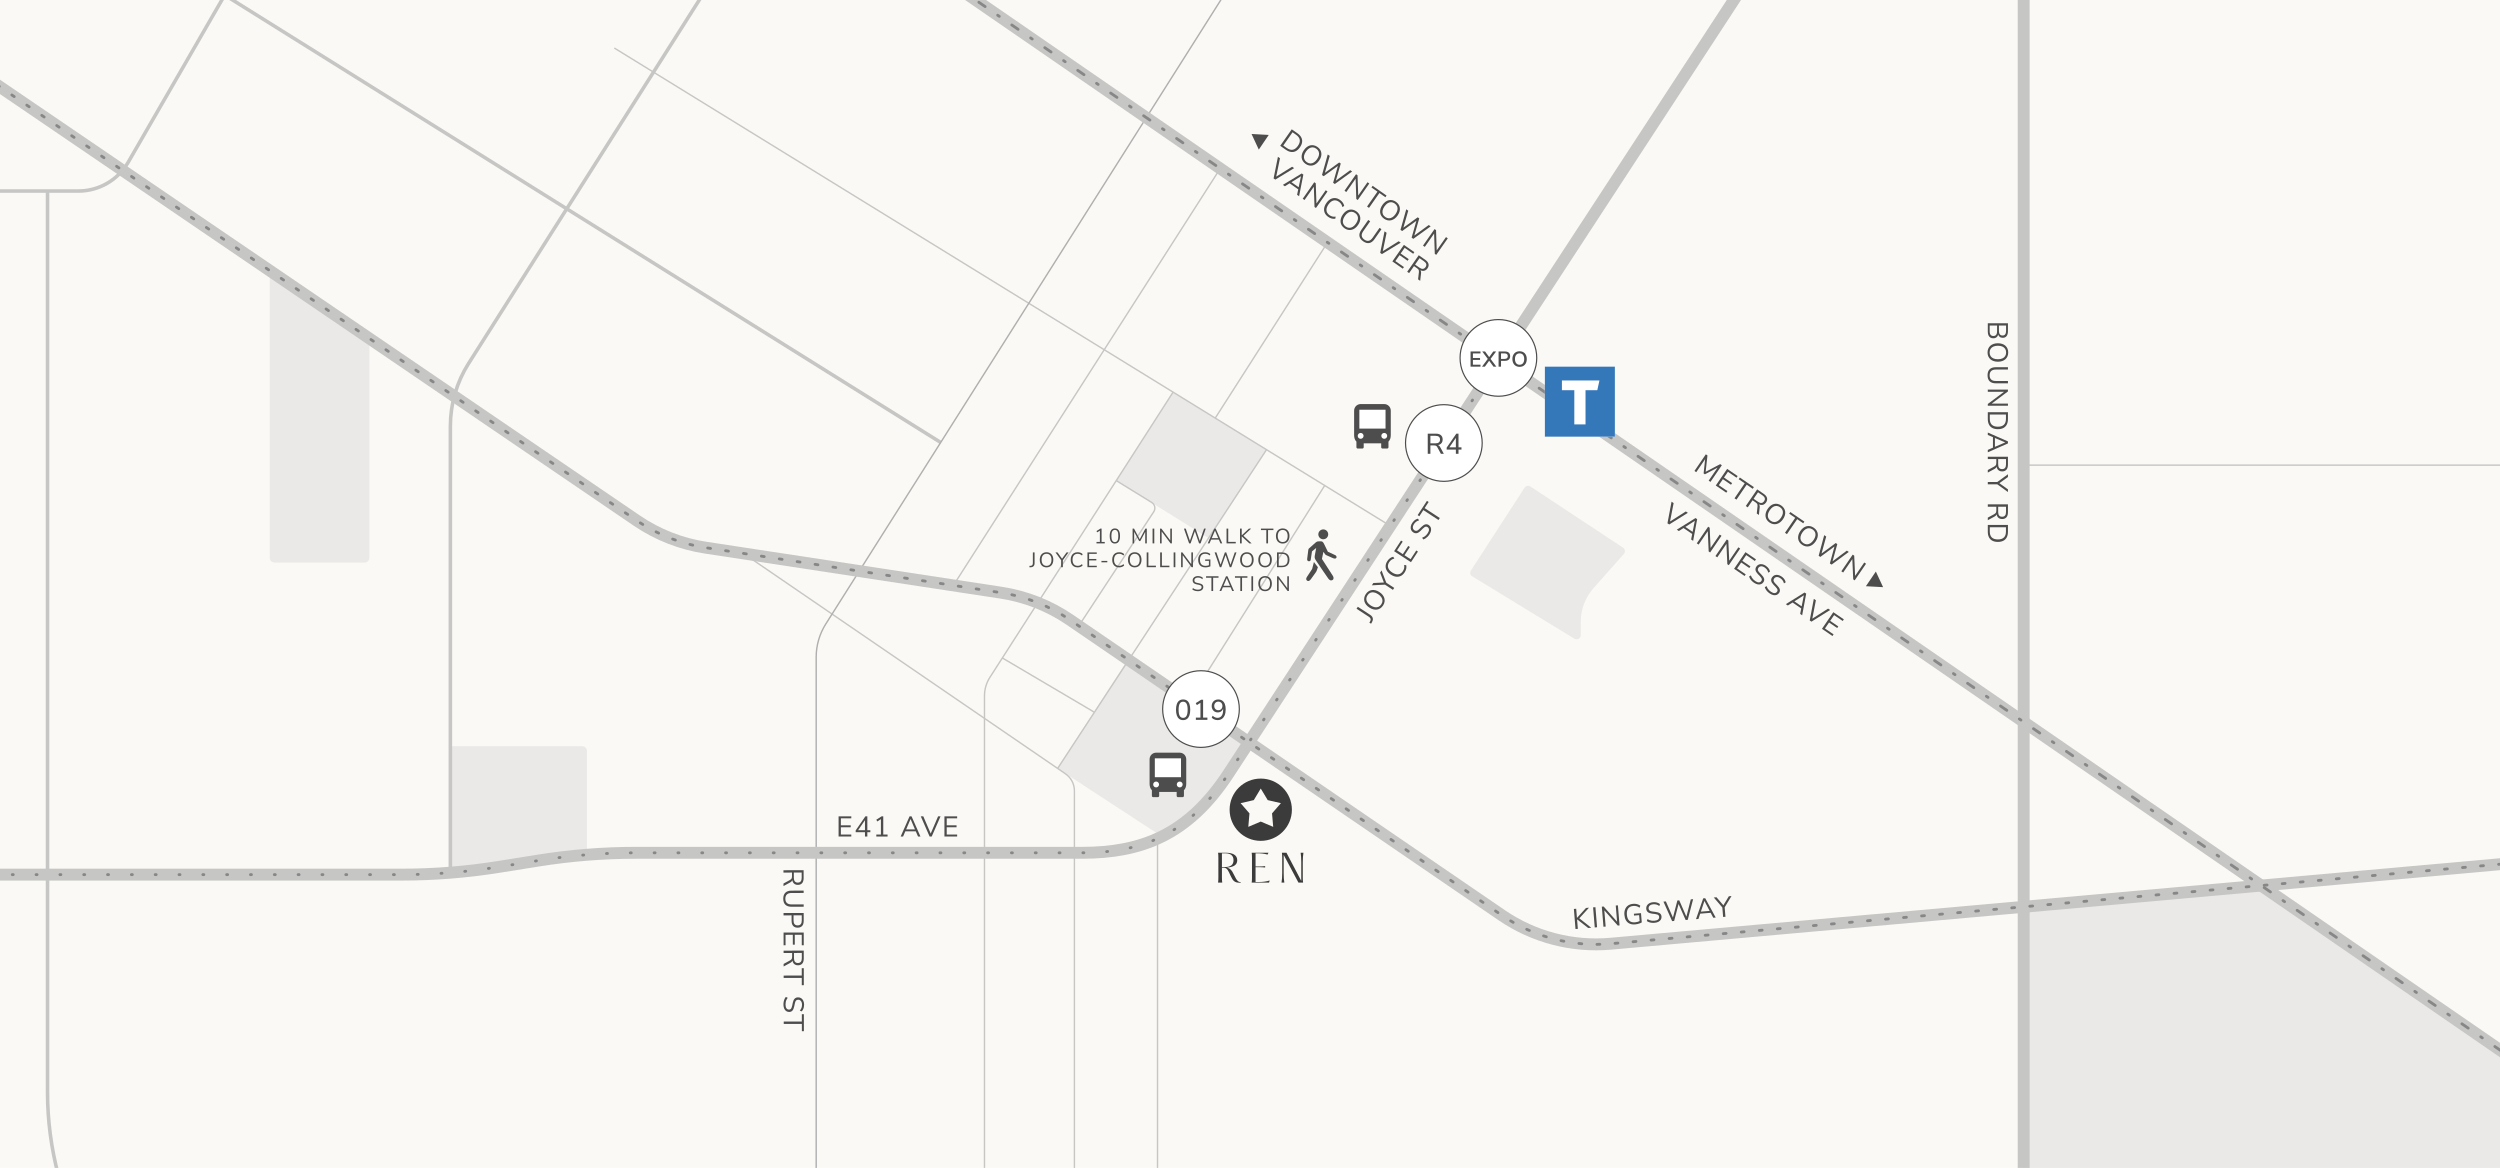<?xml version="1.0" encoding="UTF-8"?>
<svg id="Transit_Labels" xmlns="http://www.w3.org/2000/svg" xmlns:xlink="http://www.w3.org/1999/xlink" version="1.1" viewBox="0 0 2623.761 1225.727">
  <!-- Generator: Adobe Illustrator 30.0.0, SVG Export Plug-In . SVG Version: 2.1.1 Build 123)  -->
  <defs>
    <style>
      .st0, .st1, .st2, .st3, .st4, .st5, .st6, .st7 {
        fill: none;
      }

      .st1, .st2, .st3, .st4, .st5, .st6, .st7 {
        stroke-miterlimit: 10;
      }

      .st1, .st5, .st6 {
        stroke: #c6c6c5;
      }

      .st1, .st7 {
        stroke-width: 1.5px;
      }

      .st8 {
        fill: #3478ba;
      }

      .st9 {
        fill: #3b3b3b;
      }

      .st10 {
        fill: #eae9e7;
      }

      .st11 {
        fill: #4d4d4d;
      }

      .st2 {
        stroke-dasharray: 3 16;
      }

      .st2, .st3, .st4 {
        stroke: #878787;
        stroke-linecap: round;
        stroke-width: 3px;
      }

      .st3 {
        stroke-dasharray: 1 24;
      }

      .st4 {
        stroke-dasharray: 8 16 2 16;
      }

      .st5 {
        stroke-width: 12.5px;
      }

      .st12 {
        fill: #fff;
      }

      .st6 {
        stroke-width: 3.75px;
      }

      .st7 {
        stroke: #afafaf;
      }

      .st13 {
        fill: #fbf9f5;
      }

      .st14 {
        clip-path: url(#clippath);
      }
    </style>
    <clipPath id="clippath">
      <rect class="st0" width="2623.761" height="1225.727"/>
    </clipPath>
  </defs>
  <g class="st14">
    <g>
      <rect class="st13" y="-82.817" width="2623.761" height="1388.544"/>
      <path class="st10" d="M1658.989,666.61v-13.866c0-13.073,4.785-25.695,13.451-35.483l31.814-35.931c1.759-1.986,1.352-5.07-.861-6.533l-97.238-64.245c-2.023-1.336-4.747-.768-6.066,1.267l-56.383,86.957c-1.336,2.061-.709,4.818,1.388,6.098l107.259,65.459c2.907,1.774,6.636-.318,6.636-3.724v-0Z"/>
      <polygon class="st10" points="1231.15 411.555 1171.518 504.4 1268.352 564.79 1329.2 471.939 1231.15 411.555"/>
      <polygon class="st10" points="1310.765 779.043 1276.464 830.544 1260.272 848.182 1239.685 865.732 1219.434 877.917 1109.968 806.465 1183.684 692.118 1310.765 779.043"/>
      <path class="st10" d="M472.668,917.932l143.321-22.902v-106.91c0-2.761-2.239-5-5-5h-138.321v134.813Z"/>
      <path class="st10" d="M283.105,284.02l104.591,71.234v230.152c0,2.761-2.239,5-5,5h-94.591c-2.761,0-5-2.239-5-5v-301.385h0Z"/>
      <line class="st1" x1="644.735" y1="50.416" x2="1459.125" y2="551.953"/>
      <line class="st1" x1="1390.266" y1="509.546" x2="1247.741" y2="735.933"/>
      <line class="st1" x1="1329.2" y1="471.939" x2="1109.973" y2="806.465"/>
      <path class="st1" d="M779.996,580.646l338.197,231.445c5.885,4.027,9.403,10.699,9.403,17.829v425.297"/>
      <line class="st1" x1="1278.359" y1="180.383" x2="1000.6" y2="614.339"/>
      <path class="st1" d="M1231.15,411.555l-192.222,299.283c-3.725,5.8-5.706,12.549-5.706,19.443v524.936"/>
      <line class="st6" x1="987.254" y1="464.377" x2="-49.036" y2="-183.159"/>
      <line class="st1" x1="1148.592" y1="747.535" x2="1051.969" y2="690.533"/>
      <path class="st1" d="M1171.518,504.4l37.192,22.923c3.346,2.062,4.328,6.481,2.17,9.766l-78.694,119.803"/>
      <line class="st1" x1="1214.821" y1="878.689" x2="1214.821" y2="1255.217"/>
      <line class="st1" x1="1275.386" y1="438.798" x2="1392.495" y2="255.677"/>
      <path class="st7" d="M1347.48-104.642l-480.778,759.445c-6.607,10.437-10.115,22.535-10.115,34.888v629.331c0,11.424,4.385,22.413,12.249,30.699l101.508,106.946c7.865,8.286,12.249,19.275,12.249,30.699v102.588"/>
      <line class="st0" x1="1511.399" y1="471.939" x2="1212.026" y2="284.02"/>
      <path class="st6" d="M472.668,917.932v-470.656c0-23.331,6.639-46.18,19.143-65.878L754.623-32.644"/>
      <path class="st6" d="M245.795-22.411l-111.282,192.737c-10.78,18.671-30.702,30.172-52.261,30.172H-70.659"/>
      <path class="st6" d="M49.88,200.498v945.845c0,29.535,3.861,58.944,11.485,87.479l60.728,227.294"/>
      <line class="st6" x1="2123.852" y1="1255.217" x2="-274.917" y2="1255.217"/>
      <line class="st1" x1="2123.852" y1="488.173" x2="2745.085" y2="488.173"/>
      <polygon class="st10" points="2654.021 1122.876 2373.132 929.396 2123.852 951.687 2123.852 1359.28 2654.021 1359.28 2654.021 1122.876"/>
      <line class="st5" x1="2123.852" y1="-32.644" x2="2123.852" y2="1483.622"/>
      <path class="st5" d="M1834.365-22.411l-544.934,834.109c-42.458,64.989-91.876,83.331-153.979,83.331h-468.177c-34.136,0-68.218,2.706-101.926,8.092l-42.038,6.718c-33.708,5.386-67.79,8.092-101.926,8.092H-135.322"/>
      <path class="st5" d="M-34.677,67.588l703.048,478.824c21.629,14.731,46.286,24.424,72.156,28.366l309.98,47.235c25.987,3.96,50.749,13.723,72.446,28.564l453.195,309.992c33.514,22.924,73.957,33.482,114.4,29.866l980.31-87.663"/>
      <line class="st5" x1="3040.034" y1="1388.767" x2="723.961" y2="-206.578"/>
      <line class="st4" x1="3040.034" y1="1388.767" x2="723.961" y2="-206.578"/>
      <g>
        <path class="st11" d="M1393.959,560.672c.065,2.865-2.201,5.235-5.065,5.3-2.865.065-5.235-2.2-5.3-5.065-.065-2.864,2.2-5.235,5.065-5.3,2.864-.065,5.235,2.2,5.3,5.065h0v-0Z"/>
        <path class="st11" d="M1401.375,582.643c-1.023-.433-7.779-3.601-7.779-3.601,0,0-2.483-4.997-3.771-7.732-1.213-2.576-2.058-3.234-3.698-3.197l-2.531.057c-1.326.03-1.8.527-2.6,1.001l-6.71,5.975c-.59.357-.963.882-1.178,1.616l-1.245,9.882c-.177,1.575.668,2.224,1.614,2.394.763.145,1.898-.266,2.105-1.375.162-.915,1.365-9.004,1.365-9.004l4.387-3.533c-.661,3.438-1.325,7.2-1.54,8.482-.376,2.186.745,3.811,1.634,5.087.806,1.157,11.269,16.851,12.635,18.551,1.375,1.701,2.61,2.534,4.438,1.459,1.539-.906,1.23-2.884.337-4.333s-11.463-17.797-11.463-17.797l1.543-7.428s1.222,1.664,1.851,2.601c.303.439.612.614,1.421,1.031.953.495,5.566,2.467,6.966,3.063,1.247.519,2.781.697,3.364-.411.593-1.098-.216-2.385-1.147-2.79h0l0.0 0Z"/>
        <path class="st11" d="M1378.974,589.855l-1.9,7.325s-4.171,6.334-5.326,8.102c-.871,1.336-1.513,2.951.052,4.08,1.761,1.266,3.109-.466,3.976-1.499.799-.94,4.034-5.682,4.948-6.888.61-.814.938-1.489,1.197-2.164.161-.449.798-2.307,1.206-3.511l-4.154-5.445Z"/>
      </g>
      <g>
        <path class="st11" d="M1150.78,570.277v-1.541h3.542v-12.408h.946l-3.74,2.377-.77-1.342,4.07-2.596h1.298v13.969h3.322v1.541h-8.668Z"/>
        <path class="st11" d="M1170.052,570.475c-1.174,0-2.167-.305-2.981-.912-.814-.609-1.427-1.508-1.837-2.695-.411-1.188-.616-2.641-.616-4.356,0-1.73.205-3.187.616-4.366.41-1.182,1.023-2.072,1.837-2.674s1.807-.902,2.981-.902c1.188,0,2.185.301,2.992.902s1.416,1.488,1.826,2.662.616,2.625.616,4.355c0,1.731-.206,3.19-.616,4.379-.411,1.188-1.02,2.086-1.826,2.695-.807.607-1.804.912-2.992.912ZM1170.052,568.913c1.232,0,2.145-.521,2.739-1.562.594-1.042.891-2.662.891-4.863,0-2.199-.293-3.809-.88-4.828-.587-1.02-1.496-1.529-2.728-1.529s-2.149.514-2.75,1.54c-.602,1.026-.902,2.64-.902,4.84,0,2.186.297,3.799.891,4.841.594,1.041,1.507,1.562,2.739,1.562Z"/>
        <path class="st11" d="M1188.664,570.277v-15.51h1.518l6.292,11.813h-.66l6.248-11.813h1.518v15.51h-1.672v-13.09h.528l-5.698,10.691h-1.188l-5.764-10.714h.528v13.112h-1.65Z"/>
        <path class="st11" d="M1209.629,570.277v-15.51h1.804v15.51h-1.804Z"/>
        <path class="st11" d="M1217.461,570.277v-15.51h1.408l9.878,13.178h-.528v-13.178h1.672v15.51h-1.364l-9.878-13.179h.506v13.179h-1.694Z"/>
        <path class="st11" d="M1247.975,570.277l-5.434-15.51h1.892l4.774,13.969h-.77l4.862-13.969h1.452l4.796,13.969h-.682l4.796-13.969h1.804l-5.434,15.51h-1.606l-4.664-13.42h.484l-4.708,13.42h-1.562Z"/>
        <path class="st11" d="M1267.511,570.277l6.842-15.51h1.54l6.842,15.51h-1.87l-1.914-4.422.88.461h-9.46l.902-.461-1.892,4.422h-1.87ZM1275.101,556.879l-3.542,8.338-.528-.418h8.14l-.484.418-3.542-8.338h-.044Z"/>
        <path class="st11" d="M1287.245,570.277v-15.51h1.804v13.926h7.898v1.584h-9.702Z"/>
        <path class="st11" d="M1301.391,570.277v-15.51h1.804v7.039h.044l7.524-7.039h2.31l-8.624,8.029.022-.969,9.086,8.449h-2.376l-7.942-7.305h-.044v7.305h-1.804Z"/>
        <path class="st11" d="M1329,570.277v-13.949h-5.632v-1.561h13.09v1.561h-5.632v13.949h-1.826Z"/>
        <path class="st11" d="M1346.182,570.475c-1.071,0-2.046-.187-2.926-.561s-1.628-.906-2.244-1.596c-.616-.689-1.089-1.525-1.419-2.508s-.495-2.082-.495-3.3c0-1.231.165-2.335.495-3.312.33-.975.803-1.803,1.419-2.485.616-.683,1.36-1.21,2.233-1.584s1.852-.562,2.937-.562c1.1,0,2.086.184,2.959.551s1.621.895,2.244,1.584,1.1,1.521,1.43,2.496c.33.977.495,2.072.495,3.289,0,1.232-.169,2.34-.506,3.322s-.814,1.818-1.43,2.508c-.616.689-1.361,1.222-2.233,1.596s-1.859.561-2.959.561ZM1346.182,568.869c1.115,0,2.057-.25,2.827-.748s1.36-1.225,1.771-2.178.616-2.098.616-3.433c0-1.349-.206-2.493-.616-3.433-.411-.938-1.001-1.656-1.771-2.155s-1.712-.748-2.827-.748c-1.085,0-2.013.249-2.783.748s-1.361,1.222-1.771,2.167c-.411.945-.616,2.086-.616,3.421s.206,2.476.616,3.421c.41.946,1.001,1.672,1.771,2.178s1.697.76,2.783.76Z"/>
        <path class="st11" d="M1080.49,595.431l-.132-1.519,1.32-.088c.513-.044.938-.172,1.276-.385s.594-.517.77-.913.264-.858.264-1.386v-11.374h1.804v11.396c0,.836-.146,1.559-.44,2.167-.293.609-.726,1.082-1.298,1.419-.572.338-1.284.535-2.134.595l-1.43.088Z"/>
        <path class="st11" d="M1098.332,595.475c-1.071,0-2.046-.188-2.926-.562s-1.628-.905-2.244-1.595c-.616-.689-1.089-1.525-1.419-2.508s-.495-2.083-.495-3.3c0-1.232.165-2.336.495-3.312.33-.975.803-1.804,1.419-2.486.616-.682,1.36-1.209,2.233-1.584.873-.373,1.852-.561,2.937-.561,1.1,0,2.086.184,2.959.55.873.367,1.621.896,2.244,1.584.624.69,1.1,1.522,1.43,2.497.33.976.495,2.072.495,3.289,0,1.232-.169,2.34-.506,3.322s-.814,1.818-1.43,2.508c-.616.689-1.361,1.221-2.233,1.595s-1.859.562-2.959.562ZM1098.332,593.868c1.115,0,2.057-.249,2.827-.748.77-.498,1.36-1.225,1.771-2.178s.616-2.098.616-3.432c0-1.35-.206-2.493-.616-3.433-.411-.938-1.001-1.656-1.771-2.156-.77-.498-1.712-.748-2.827-.748-1.085,0-2.013.25-2.783.748-.77.5-1.361,1.222-1.771,2.168-.411.945-.616,2.086-.616,3.421,0,1.334.206,2.475.616,3.421.41.945,1.001,1.672,1.771,2.178s1.697.759,2.783.759Z"/>
        <path class="st11" d="M1113.666,595.276v-8.03l.396,1.254-6.336-8.733h2.112l4.994,6.907h-.462l4.994-6.907h2.046l-6.314,8.733.374-1.254v8.03h-1.804Z"/>
        <path class="st11" d="M1130.98,595.475c-1.525,0-2.831-.322-3.916-.968s-1.918-1.562-2.497-2.75c-.58-1.188-.869-2.604-.869-4.246s.29-3.055.869-4.235c.579-1.181,1.412-2.094,2.497-2.739s2.391-.968,3.916-.968c1.07,0,2.061.169,2.97.506.909.338,1.672.829,2.288,1.475l-.704,1.474c-.675-.63-1.375-1.089-2.101-1.375s-1.529-.429-2.409-.429c-1.746,0-3.08.55-4.004,1.649-.924,1.101-1.386,2.647-1.386,4.643,0,1.994.462,3.545,1.386,4.652s2.258,1.661,4.004,1.661c.88,0,1.683-.143,2.409-.429s1.426-.744,2.101-1.375l.704,1.474c-.616.631-1.378,1.119-2.288,1.463-.91.345-1.9.518-2.97.518Z"/>
        <path class="st11" d="M1141.275,595.276v-15.51h9.79v1.518h-8.03v5.368h7.568v1.518h-7.568v5.589h8.03v1.518h-9.79Z"/>
        <path class="st11" d="M1155.971,590.15v-1.474h6.16v1.474h-6.16Z"/>
        <path class="st11" d="M1174.54,595.475c-1.525,0-2.831-.322-3.916-.968s-1.918-1.562-2.497-2.75c-.58-1.188-.869-2.604-.869-4.246s.29-3.055.869-4.235c.579-1.181,1.412-2.094,2.497-2.739s2.391-.968,3.916-.968c1.07,0,2.061.169,2.97.506.909.338,1.672.829,2.288,1.475l-.704,1.474c-.675-.63-1.375-1.089-2.101-1.375s-1.529-.429-2.409-.429c-1.746,0-3.08.55-4.004,1.649-.924,1.101-1.386,2.647-1.386,4.643,0,1.994.462,3.545,1.386,4.652s2.258,1.661,4.004,1.661c.88,0,1.683-.143,2.409-.429s1.426-.744,2.101-1.375l.704,1.474c-.616.631-1.378,1.119-2.288,1.463-.91.345-1.9.518-2.97.518Z"/>
        <path class="st11" d="M1190.885,595.475c-1.071,0-2.046-.188-2.926-.562s-1.628-.905-2.244-1.595c-.616-.689-1.089-1.525-1.419-2.508s-.495-2.083-.495-3.3c0-1.232.165-2.336.495-3.312.33-.975.803-1.804,1.419-2.486.616-.682,1.36-1.209,2.233-1.584.873-.373,1.852-.561,2.937-.561,1.1,0,2.086.184,2.959.55.873.367,1.621.896,2.244,1.584.624.69,1.1,1.522,1.43,2.497.33.976.495,2.072.495,3.289,0,1.232-.169,2.34-.506,3.322s-.814,1.818-1.43,2.508c-.616.689-1.361,1.221-2.233,1.595s-1.859.562-2.959.562ZM1190.885,593.868c1.115,0,2.057-.249,2.827-.748.77-.498,1.36-1.225,1.771-2.178s.616-2.098.616-3.432c0-1.35-.206-2.493-.616-3.433-.411-.938-1.001-1.656-1.771-2.156-.77-.498-1.712-.748-2.827-.748-1.085,0-2.013.25-2.783.748-.77.5-1.361,1.222-1.771,2.168-.411.945-.616,2.086-.616,3.421,0,1.334.206,2.475.616,3.421.41.945,1.001,1.672,1.771,2.178s1.697.759,2.783.759Z"/>
        <path class="st11" d="M1203.447,595.276v-15.51h1.804v13.926h7.898v1.584h-9.702Z"/>
        <path class="st11" d="M1217.593,595.276v-15.51h1.804v13.926h7.898v1.584h-9.702Z"/>
        <path class="st11" d="M1231.739,595.276v-15.51h1.804v15.51h-1.804Z"/>
        <path class="st11" d="M1239.571,595.276v-15.51h1.408l9.878,13.178h-.528v-13.178h1.672v15.51h-1.364l-9.878-13.179h.506v13.179h-1.694Z"/>
        <path class="st11" d="M1265.134,595.475c-1.658,0-3.055-.315-4.191-.946-1.137-.631-1.999-1.54-2.585-2.728-.587-1.188-.88-2.611-.88-4.269,0-1.642.293-3.058.88-4.246.586-1.188,1.43-2.104,2.53-2.75s2.427-.968,3.982-.968c.733,0,1.426.074,2.079.221.652.146,1.261.362,1.826.648.564.285,1.059.642,1.485,1.066l-.704,1.453c-.704-.617-1.43-1.064-2.178-1.343s-1.592-.418-2.53-.418c-1.775,0-3.128.55-4.059,1.649-.931,1.101-1.397,2.662-1.397,4.687,0,2.054.48,3.623,1.441,4.708.96,1.086,2.409,1.628,4.345,1.628.704,0,1.393-.069,2.068-.209.675-.139,1.312-.333,1.914-.583l-.396,1.034v-5.478h-3.938v-1.431h5.5v7.172c-.396.206-.888.393-1.474.562s-1.203.301-1.848.396c-.646.096-1.269.144-1.87.144Z"/>
        <path class="st11" d="M1280.183,595.276l-5.434-15.51h1.892l4.774,13.97h-.77l4.862-13.97h1.452l4.796,13.97h-.682l4.796-13.97h1.804l-5.434,15.51h-1.606l-4.664-13.42h.484l-4.708,13.42h-1.562Z"/>
        <path class="st11" d="M1308.584,595.475c-1.071,0-2.046-.188-2.926-.562s-1.628-.905-2.244-1.595c-.616-.689-1.089-1.525-1.419-2.508s-.495-2.083-.495-3.3c0-1.232.165-2.336.495-3.312.33-.975.803-1.804,1.419-2.486.616-.682,1.36-1.209,2.233-1.584.873-.373,1.852-.561,2.937-.561,1.1,0,2.086.184,2.959.55.873.367,1.621.896,2.244,1.584.624.69,1.1,1.522,1.43,2.497.33.976.495,2.072.495,3.289,0,1.232-.169,2.34-.506,3.322s-.814,1.818-1.43,2.508c-.616.689-1.361,1.221-2.233,1.595s-1.859.562-2.959.562ZM1308.584,593.868c1.115,0,2.057-.249,2.827-.748.77-.498,1.36-1.225,1.771-2.178s.616-2.098.616-3.432c0-1.35-.206-2.493-.616-3.433-.411-.938-1.001-1.656-1.771-2.156-.77-.498-1.712-.748-2.827-.748-1.085,0-2.013.25-2.783.748-.77.5-1.361,1.222-1.771,2.168-.411.945-.616,2.086-.616,3.421,0,1.334.206,2.475.616,3.421.41.945,1.001,1.672,1.771,2.178s1.697.759,2.783.759Z"/>
        <path class="st11" d="M1327.659,595.475c-1.071,0-2.046-.188-2.926-.562s-1.628-.905-2.244-1.595c-.616-.689-1.089-1.525-1.419-2.508s-.495-2.083-.495-3.3c0-1.232.165-2.336.495-3.312.33-.975.803-1.804,1.419-2.486.616-.682,1.36-1.209,2.233-1.584.873-.373,1.852-.561,2.937-.561,1.1,0,2.086.184,2.959.55.873.367,1.621.896,2.244,1.584.624.69,1.1,1.522,1.43,2.497.33.976.495,2.072.495,3.289,0,1.232-.169,2.34-.506,3.322s-.814,1.818-1.43,2.508c-.616.689-1.361,1.221-2.233,1.595s-1.859.562-2.959.562ZM1327.659,593.868c1.115,0,2.057-.249,2.827-.748.77-.498,1.36-1.225,1.771-2.178s.616-2.098.616-3.432c0-1.35-.206-2.493-.616-3.433-.411-.938-1.001-1.656-1.771-2.156-.77-.498-1.712-.748-2.827-.748-1.085,0-2.013.25-2.783.748-.77.5-1.361,1.222-1.771,2.168-.411.945-.616,2.086-.616,3.421,0,1.334.206,2.475.616,3.421.41.945,1.001,1.672,1.771,2.178s1.697.759,2.783.759Z"/>
        <path class="st11" d="M1340.221,595.276v-15.51h5.236c1.687,0,3.113.297,4.279.891,1.166.595,2.053,1.467,2.662,2.618s.913,2.562.913,4.235c0,1.672-.305,3.087-.913,4.246-.608,1.158-1.496,2.034-2.662,2.629-1.166.594-2.593.891-4.279.891h-5.236ZM1342.025,593.736h3.3c2.039,0,3.56-.521,4.565-1.562,1.004-1.042,1.507-2.597,1.507-4.664,0-2.068-.506-3.619-1.518-4.653-1.012-1.034-2.53-1.551-4.554-1.551h-3.3v12.43Z"/>
        <path class="st11" d="M1257.193,620.475c-.807,0-1.566-.074-2.277-.221-.711-.146-1.364-.354-1.958-.627-.594-.271-1.133-.604-1.617-1.001l.638-1.451c.499.366,1.008.678,1.529.935.521.257,1.085.447,1.694.572.608.124,1.272.187,1.991.187,1.32,0,2.299-.245,2.937-.736.638-.491.957-1.141.957-1.947,0-.426-.099-.792-.297-1.101-.198-.308-.521-.571-.968-.792-.448-.22-1.031-.403-1.749-.55l-2.288-.462c-1.379-.293-2.409-.773-3.091-1.44-.682-.668-1.023-1.559-1.023-2.674,0-.924.238-1.73.715-2.42.477-.688,1.144-1.225,2.002-1.605.858-.382,1.837-.572,2.937-.572.704,0,1.371.073,2.002.22.63.147,1.213.363,1.749.649.535.286,1.008.635,1.419,1.045l-.638,1.408c-.66-.602-1.357-1.038-2.09-1.31-.733-.271-1.555-.406-2.464-.406-.778,0-1.449.117-2.013.352s-1.004.576-1.32,1.023-.473.964-.473,1.551c0,.704.216,1.262.649,1.672.433.411,1.141.712,2.123.902l2.288.483c1.481.309,2.578.774,3.289,1.397s1.067,1.471,1.067,2.541c0,.851-.231,1.609-.693,2.276-.462.668-1.122,1.185-1.98,1.552-.858.366-1.874.55-3.047.55Z"/>
        <path class="st11" d="M1271.383,620.276v-13.948h-5.632v-1.562h13.09v1.562h-5.632v13.948h-1.826Z"/>
        <path class="st11" d="M1279.853,620.276l6.842-15.51h1.54l6.842,15.51h-1.87l-1.914-4.422.88.462h-9.46l.902-.462-1.892,4.422h-1.87ZM1287.442,606.878l-3.542,8.339-.528-.418h8.14l-.484.418-3.542-8.339h-.044Z"/>
        <path class="st11" d="M1301.721,620.276v-13.948h-5.632v-1.562h13.09v1.562h-5.632v13.948h-1.826Z"/>
        <path class="st11" d="M1313.358,620.276v-15.51h1.804v15.51h-1.804Z"/>
        <path class="st11" d="M1327.702,620.475c-1.071,0-2.046-.188-2.926-.562s-1.628-.905-2.244-1.595c-.616-.689-1.089-1.525-1.419-2.508s-.495-2.083-.495-3.3c0-1.232.165-2.336.495-3.312.33-.975.803-1.804,1.419-2.486.616-.682,1.36-1.21,2.233-1.584s1.852-.561,2.937-.561c1.1,0,2.086.184,2.959.55.873.367,1.621.895,2.244,1.584s1.1,1.522,1.43,2.497c.33.976.495,2.072.495,3.289,0,1.232-.169,2.34-.506,3.322s-.814,1.818-1.43,2.508c-.616.689-1.361,1.221-2.233,1.595s-1.859.562-2.959.562ZM1327.702,618.868c1.115,0,2.057-.249,2.827-.748.77-.498,1.36-1.225,1.771-2.178s.616-2.098.616-3.432c0-1.35-.206-2.493-.616-3.433-.411-.938-1.001-1.657-1.771-2.155-.77-.499-1.712-.748-2.827-.748-1.085,0-2.013.249-2.783.748-.77.498-1.361,1.221-1.771,2.167-.411.945-.616,2.086-.616,3.421,0,1.334.206,2.475.616,3.421.41.945,1.001,1.672,1.771,2.178s1.697.759,2.783.759Z"/>
        <path class="st11" d="M1340.265,620.276v-15.51h1.408l9.878,13.178h-.528v-13.178h1.672v15.51h-1.364l-9.878-13.178h.506v13.178h-1.694Z"/>
      </g>
      <g>
        <path class="st11" d="M1438.981,654.547l-1.832-.98.883-1.572c.333-.619.503-1.2.512-1.744s-.147-1.064-.469-1.561c-.32-.496-.783-.941-1.386-1.334l-12.989-8.477,1.345-2.061,13.015,8.493c.953.623,1.67,1.329,2.146,2.118s.693,1.635.652,2.539-.346,1.865-.912,2.879l-.965,1.699Z"/>
        <path class="st11" d="M1451.509,635.461c-.799,1.223-1.738,2.197-2.822,2.924-1.082.727-2.246,1.184-3.492,1.373-1.248.19-2.555.107-3.923-.248s-2.747-.986-4.138-1.895c-1.406-.918-2.544-1.928-3.412-3.031-.867-1.104-1.462-2.262-1.781-3.475-.319-1.211-.368-2.455-.145-3.73.223-1.274.738-2.531,1.548-3.771.819-1.256,1.765-2.246,2.833-2.97,1.068-.723,2.23-1.183,3.482-1.382,1.25-.197,2.557-.122,3.916.229,1.36.35,2.735.979,4.125,1.885,1.407.918,2.546,1.938,3.416,3.055.871,1.117,1.471,2.283,1.799,3.501.329,1.218.381,2.464.158,3.739-.224,1.275-.745,2.541-1.564,3.797ZM1449.675,634.264c.83-1.271,1.248-2.534,1.252-3.785.004-1.25-.385-2.467-1.168-3.646s-1.936-2.267-3.46-3.261c-1.54-1.006-3.001-1.623-4.378-1.854-1.378-.23-2.639-.092-3.782.416-1.144.507-2.13,1.397-2.961,2.671-.81,1.239-1.216,2.484-1.22,3.735-.005,1.251.381,2.464,1.155,3.638s1.924,2.258,3.448,3.252c1.523.994,2.979,1.611,4.365,1.847s2.654.103,3.807-.399c1.151-.502,2.132-1.373,2.941-2.613Z"/>
        <path class="st11" d="M1461.89,619.059l-9.17-5.984,1.727.482-14.695.727,1.574-2.412,11.61-.555-.345.527-4.166-10.852,1.523-2.336,5.27,13.719-1.154-1.361,9.171,5.984-1.345,2.061Z"/>
        <path class="st11" d="M1474.198,600.689c-1.137,1.742-2.478,2.993-4.023,3.751-1.546.759-3.213,1.026-5.001.803s-3.62-.948-5.497-2.173c-1.875-1.224-3.271-2.605-4.188-4.148-.916-1.541-1.339-3.172-1.267-4.893.071-1.72.676-3.451,1.812-5.193.798-1.223,1.729-2.227,2.791-3.014,1.063-.787,2.193-1.293,3.389-1.516l1.158,1.902c-1.223.301-2.268.76-3.135,1.375-.868.615-1.631,1.427-2.285,2.432-1.302,1.994-1.668,3.928-1.1,5.802.566,1.876,1.99,3.556,4.268,5.042,2.278,1.487,4.394,2.115,6.347,1.885,1.954-.229,3.579-1.34,4.881-3.334.655-1.005,1.091-2.029,1.306-3.071.214-1.042.213-2.183-.006-3.424l2.209.295c.262,1.173.25,2.407-.035,3.703-.284,1.296-.824,2.554-1.623,3.776Z"/>
        <path class="st11" d="M1480.825,590.041l-17.711-11.559,7.295-11.18,1.733,1.131-5.983,9.17,6.13,4.001,5.64-8.644,1.733,1.131-5.64,8.644,6.381,4.165,5.984-9.171,1.733,1.132-7.296,11.18Z"/>
        <path class="st11" d="M1500.201,560.844c-.602.922-1.251,1.734-1.948,2.437-.697.703-1.422,1.292-2.175,1.769-.753.476-1.536.844-2.349,1.101l-1.183-1.811c.79-.296,1.526-.646,2.207-1.05.681-.402,1.32-.906,1.917-1.508.595-.602,1.16-1.313,1.696-2.135.983-1.507,1.433-2.809,1.347-3.902-.085-1.096-.589-1.943-1.51-2.545-.485-.316-.979-.477-1.478-.48-.499-.003-1.042.17-1.626.516-.585.348-1.229.876-1.932,1.587l-2.232,2.269c-1.363,1.357-2.679,2.176-3.949,2.456-1.271.282-2.542.008-3.814-.823-1.056-.688-1.799-1.562-2.231-2.619-.431-1.059-.546-2.22-.342-3.484.204-1.264.716-2.523,1.535-3.779.524-.805,1.106-1.512,1.743-2.123.638-.61,1.319-1.115,2.045-1.514.725-.398,1.477-.678,2.251-.842l1.132,1.778c-1.178.306-2.195.776-3.052,1.411s-1.624,1.473-2.302,2.511c-.579.888-.945,1.741-1.098,2.561-.152.82-.092,1.577.184,2.271.277.693.75,1.259,1.42,1.695.805.525,1.602.693,2.393.506.791-.188,1.662-.772,2.613-1.754l2.257-2.251c1.456-1.462,2.805-2.366,4.046-2.715,1.243-.348,2.475-.123,3.697.675.972.634,1.666,1.464,2.084,2.488.418,1.025.518,2.164.297,3.417-.223,1.253-.77,2.55-1.644,3.89Z"/>
        <path class="st11" d="M1509.729,545.748l-15.928-10.395-4.197,6.432-1.784-1.164,9.755-14.948,1.783,1.164-4.196,6.432,15.929,10.395-1.361,2.085Z"/>
      </g>
      <g>
        <path class="st11" d="M822.245,913.32l21.149-.038.015,8.369c.004,2.26-.523,4.001-1.58,5.224-1.059,1.221-2.567,1.835-4.527,1.838-1.24.003-2.315-.271-3.226-.82-.912-.549-1.603-1.353-2.075-2.41-.472-1.06-.709-2.329-.712-3.81l.391.301.001.6c.001.779-.197,1.459-.596,2.04-.399.58-1.038,1.113-1.917,1.593l-6.893,3.733-.005-2.699,6.773-3.673c.56-.302.999-.638,1.318-1.008s.539-.792.658-1.261c.119-.471.178-1.036.177-1.696l-.007-3.84-8.94.017-.004-2.459ZM833.139,915.76l.01,5.551c.003,1.639.35,2.878,1.041,3.717.692.839,1.728,1.257,3.107,1.254,1.34-.002,2.354-.424,3.043-1.265.688-.841,1.031-2.082,1.028-3.721l-.01-5.551-8.22.015Z"/>
        <path class="st11" d="M822.027,943.229c-.005-2.76.726-4.866,2.194-6.319,1.467-1.453,3.611-2.181,6.431-2.187l12.779-.022.004,2.46-12.659.022c-2.201.004-3.844.517-4.932,1.539-1.089,1.021-1.631,2.522-1.627,4.503.003,1.979.551,3.469,1.643,4.467,1.091.998,2.737,1.495,4.938,1.491l12.659-.022.004,2.46-12.779.022c-2.82.006-4.966-.706-6.439-2.133-1.473-1.428-2.211-3.521-2.216-6.281Z"/>
        <path class="st11" d="M822.324,958.229l21.149-.038.015,8.369c.002,1.52-.24,2.806-.728,3.856-.488,1.051-1.207,1.847-2.156,2.389-.949.541-2.104.813-3.463.816-1.32.002-2.46-.267-3.421-.805-.96-.538-1.692-1.332-2.194-2.381-.502-1.049-.754-2.334-.757-3.854l-.01-5.909-8.43.016-.004-2.46ZM832.828,960.671l.01,5.608c.003,1.62.37,2.844,1.102,3.674.731.827,1.797,1.24,3.197,1.238,1.42-.003,2.494-.42,3.223-1.25.728-.832,1.091-2.058,1.088-3.678l-.01-5.608-8.61.016Z"/>
        <path class="st11" d="M822.36,978.719l21.149-.038.023,13.35-2.069.004-.02-10.95-7.32.013.019,10.32-2.07.004-.019-10.32-7.62.014.02,10.95-2.07.004-.023-13.35Z"/>
        <path class="st11" d="M822.393,997.708l21.149-.038.015,8.37c.004,2.26-.523,4-1.58,5.223-1.059,1.222-2.567,1.835-4.527,1.838-1.24.003-2.315-.271-3.226-.819-.912-.549-1.603-1.353-2.075-2.411-.472-1.06-.709-2.329-.712-3.809l.391.3.001.6c.001.78-.198,1.46-.597,2.041-.399.58-1.038,1.112-1.917,1.593l-6.894,3.733-.005-2.7,6.773-3.673c.56-.301.999-.637,1.318-1.007.319-.371.539-.792.658-1.261.119-.471.178-1.036.177-1.696l-.007-3.84-8.94.017-.004-2.46ZM833.288,1000.148l.01,5.55c.003,1.64.35,2.879,1.041,3.718.692.839,1.728,1.257,3.107,1.254,1.34-.002,2.354-.424,3.043-1.265.688-.841,1.031-2.082,1.028-3.722l-.01-5.55-8.22.015Z"/>
        <path class="st11" d="M822.439,1023.867l19.02-.034-.013-7.68,2.129-.004.031,17.85-2.129.004-.014-7.68-19.02.034-.004-2.49v-0Z"/>
        <path class="st11" d="M822.223,1054.287c-.002-1.101.096-2.136.294-3.106.198-.97.481-1.859.85-2.671.369-.811.823-1.547,1.361-2.208l1.981.867c-.499.681-.923,1.377-1.271,2.087-.349.711-.608,1.481-.776,2.312-.168.829-.251,1.734-.25,2.715.003,1.8.34,3.134,1.012,4.003.672.868,1.558,1.301,2.658,1.299.58-.001,1.08-.136,1.5-.406.419-.271.778-.712,1.078-1.321.299-.611.547-1.406.746-2.387l.625-3.121c.396-1.881,1.049-3.287,1.958-4.218.909-.933,2.123-1.399,3.643-1.402,1.26-.002,2.36.321,3.302.969.941.649,1.672,1.558,2.194,2.727.521,1.169.784,2.504.787,4.004.001.96-.097,1.87-.295,2.73-.199.86-.493,1.654-.881,2.386-.388.73-.862,1.377-1.421,1.938l-1.921-.867c.818-.9,1.411-1.852,1.78-2.852.368-1.001.551-2.121.549-3.361-.002-1.06-.164-1.975-.485-2.743-.322-.771-.788-1.37-1.398-1.799s-1.316-.642-2.116-.641c-.96.002-1.72.298-2.279.889-.559.591-.967,1.557-1.225,2.897l-.655,3.121c-.417,2.021-1.049,3.516-1.897,4.487-.849.972-2.003,1.459-3.462,1.461-1.16.002-2.196-.312-3.106-.939-.912-.628-1.619-1.526-2.12-2.694-.501-1.17-.754-2.555-.757-4.154Z"/>
        <path class="st11" d="M822.524,1072.136l19.02-.034-.013-7.68,2.129-.004.031,17.85-2.129.004-.014-7.68-19.02.034-.004-2.49Z"/>
      </g>
      <g>
        <path class="st11" d="M880.098,877.918v-21.15h13.35v2.07h-10.95v7.32h10.32v2.069h-10.32v7.62h10.95v2.07h-13.35Z"/>
        <path class="st11" d="M907.787,877.918v-4.53h-9.75v-1.86l10.171-14.76h2.069v14.521h3.15v2.1h-3.15v4.53h-2.49ZM907.787,871.288v-11.551h.721l-8.37,12.21v-.659h7.649Z"/>
        <path class="st11" d="M919.696,877.918v-2.101h4.83v-16.92h1.29l-5.1,3.24-1.05-1.83,5.55-3.54h1.77v19.05h4.53v2.101h-11.82Z"/>
        <path class="st11" d="M945.257,877.918l9.33-21.15h2.1l9.33,21.15h-2.55l-2.61-6.03,1.2.63h-12.9l1.23-.63-2.58,6.03h-2.55ZM955.606,859.647l-4.83,11.37-.72-.57h11.1l-.66.57-4.829-11.37h-.061Z"/>
        <path class="st11" d="M975.616,877.918l-9.24-21.15h2.641l8.25,19.17h-.96l8.22-19.17h2.58l-9.271,21.15h-2.22Z"/>
        <path class="st11" d="M991.187,877.918v-21.15h13.35v2.07h-10.95v7.32h10.32v2.069h-10.32v7.62h10.95v2.07h-13.35Z"/>
      </g>
      <g>
        <path class="st11" d="M1778.354,494.273l11.929-17.465,1.709,1.168-2,18.142-.744-.507,16.121-8.498,1.709,1.166-11.928,17.466-1.883-1.286,10.068-14.74.594.406-14.639,7.658-1.338-.914,1.749-16.498.595.406-10.084,14.766-1.858-1.27Z"/>
        <path class="st11" d="M1800.724,509.553l11.928-17.466,11.025,7.53-1.167,1.709-9.043-6.177-4.129,6.045,8.522,5.82-1.168,1.71-8.521-5.821-4.298,6.292,9.043,6.178-1.167,1.709-11.025-7.529Z"/>
        <path class="st11" d="M1820.369,522.969l10.728-15.705-6.342-4.333,1.201-1.759,14.739,10.068-1.201,1.758-6.342-4.33-10.728,15.705-2.056-1.404Z"/>
        <path class="st11" d="M1832.235,531.074l11.928-17.465,6.912,4.721c1.867,1.273,3.004,2.693,3.414,4.256.409,1.564.062,3.154-1.043,4.773-.699,1.023-1.533,1.756-2.5,2.197-.969.441-2.022.557-3.162.348-1.142-.211-2.322-.732-3.544-1.566l.468-.152.495.338c.645.439,1.093.988,1.347,1.646.253.656.33,1.484.229,2.48l-.819,7.797-2.229-1.523.802-7.662c.068-.633.039-1.186-.086-1.656-.125-.475-.349-.893-.668-1.256-.32-.365-.754-.732-1.299-1.105l-3.17-2.166-5.043,7.383-2.031-1.387ZM1840.409,523.469l4.582,3.129c1.354.926,2.573,1.34,3.656,1.244,1.082-.096,2.013-.715,2.791-1.854.756-1.107.981-2.182.678-3.225-.305-1.045-1.135-2.027-2.488-2.953l-4.583-3.131-4.636,6.789Z"/>
        <path class="st11" d="M1857.104,548.385c-1.206-.822-2.16-1.783-2.863-2.881-.704-1.098-1.137-2.271-1.301-3.521s-.053-2.557.33-3.916c.385-1.361,1.045-2.727,1.981-4.098.948-1.387,1.981-2.502,3.104-3.348,1.122-.844,2.292-1.414,3.511-1.707,1.218-.295,2.462-.316,3.732-.066,1.27.25,2.516.791,3.738,1.627,1.238.846,2.209,1.811,2.91,2.895.699,1.084,1.135,2.254,1.308,3.51.171,1.256.068,2.559-.31,3.912-.379,1.352-1.037,2.713-1.973,4.084-.947,1.387-1.989,2.504-3.125,3.352-1.135.846-2.314,1.422-3.539,1.725-1.223.303-2.471.328-3.74.078-1.271-.25-2.525-.799-3.764-1.645ZM1858.339,546.578c1.256.855,2.508,1.301,3.759,1.33,1.25.031,2.474-.332,3.669-1.09s2.307-1.889,3.334-3.391c1.037-1.52,1.686-2.967,1.945-4.34.26-1.371.146-2.635-.336-3.789-.483-1.154-1.354-2.158-2.607-3.016-1.223-.836-2.459-1.268-3.709-1.299-1.252-.031-2.473.328-3.662,1.078s-2.297,1.877-3.324,3.379c-1.025,1.504-1.672,2.945-1.938,4.326s-.159,2.652.319,3.814,1.328,2.16,2.55,2.996Z"/>
        <path class="st11" d="M1873.359,559.16l10.728-15.707-6.342-4.33,1.201-1.76,14.739,10.068-1.201,1.758-6.342-4.33-10.728,15.705-2.056-1.404Z"/>
        <path class="st11" d="M1891.317,571.752c-1.206-.824-2.16-1.783-2.864-2.883-.703-1.098-1.137-2.27-1.3-3.521-.164-1.25-.053-2.555.33-3.916.385-1.359,1.045-2.725,1.981-4.096.948-1.387,1.981-2.504,3.104-3.348s2.292-1.414,3.511-1.709c1.217-.293,2.461-.316,3.732-.064,1.27.248,2.516.791,3.738,1.625,1.238.848,2.209,1.812,2.909,2.896s1.136,2.254,1.308,3.51c.172,1.254.068,2.559-.309,3.91-.379,1.354-1.037,2.715-1.973,4.084-.947,1.389-1.99,2.506-3.125,3.352-1.136.848-2.314,1.424-3.539,1.725-1.224.305-2.471.33-3.74.08-1.271-.25-2.525-.799-3.764-1.645ZM1892.552,569.943c1.256.857,2.508,1.301,3.758,1.332,1.251.031,2.475-.332,3.67-1.092,1.195-.758,2.307-1.887,3.333-3.391,1.038-1.518,1.687-2.965,1.946-4.338.26-1.371.146-2.637-.336-3.789-.484-1.154-1.354-2.16-2.607-3.018-1.223-.834-2.459-1.266-3.709-1.297-1.252-.031-2.473.328-3.662,1.078-1.189.748-2.298,1.875-3.324,3.379-1.026,1.502-1.672,2.943-1.938,4.326-.266,1.381-.159,2.65.319,3.814.478,1.162,1.327,2.16,2.55,2.994Z"/>
        <path class="st11" d="M1908.687,583.289l5.81-21.645,2.131,1.455-5.368,19.402-.867-.592,16.219-11.992,1.635,1.117-5.344,19.418-.768-.523,16.145-12.043,2.031,1.387-18.047,13.287-1.809-1.236,5.068-18.697.546.371-15.622,11.492-1.76-1.201Z"/>
        <path class="st11" d="M1932.493,599.549l11.929-17.467,1.585,1.084.988,22.436-.594-.406,10.135-14.84,1.882,1.287-11.929,17.465-1.535-1.049-.987-22.438.569.391-10.135,14.84-1.908-1.303Z"/>
      </g>
      <g>
        <path class="st11" d="M2086.2,339.249h21.149v8.46c0,2.16-.479,3.84-1.44,5.04-.959,1.2-2.32,1.8-4.08,1.8-1.319,0-2.42-.385-3.299-1.155-.881-.77-1.461-1.815-1.74-3.135h.42c-.12 1-.405,1.86-.855,2.58-.449.72-1.04,1.27-1.77,1.65-.73.379-1.586.57-2.565.57-1.26,0-2.325-.275-3.194-.825-.871-.55-1.525-1.346-1.965-2.385-.441-1.04-.66-2.3-.66-3.78v-8.82ZM2088.18,341.649v6.18c0,.64.05,1.215.149,1.725.101.51.256.955.466,1.335.21.38.465.7.765.96.301.26.66.455,1.08.585.42.13.89.195,1.41.195.54,0,1.015-.065,1.425-.195.409-.13.771-.325,1.08-.585.31-.26.565-.58.765-.96.2-.38.35-.825.45-1.335.101-.51.15-1.085.15-1.725v-6.18h-7.74ZM2097.899,341.649v5.7c0,1.56.32,2.745.961,3.555.639.81,1.56,1.215,2.76,1.215,1.239,0,2.175-.405,2.805-1.215s.945-1.995.945-3.555v-5.7h-7.471Z"/>
        <path class="st11" d="M2085.93,369.91c0-1.46.255-2.79.765-3.99s1.234-2.22,2.176-3.06c.939-.84,2.08-1.485,3.42-1.935,1.34-.45,2.84-.675,4.5-.675,1.68,0,3.185.225,4.515.675,1.33.45,2.46,1.095,3.39,1.935s1.65,1.855,2.16,3.045.766,2.525.766,4.005c0,1.5-.25,2.845-.75,4.035s-1.221,2.21-2.16,3.06c-.94.85-2.075,1.5-3.405,1.95-1.33.45-2.825.675-4.485.675-1.68,0-3.189-.23-4.529-.69-1.34-.46-2.48-1.11-3.42-1.95-.941-.84-1.666-1.855-2.176-3.045s-.765-2.535-.765-4.035ZM2088.12,369.91c0,1.52.34,2.805,1.02,3.855.68,1.05,1.67,1.854,2.971,2.415,1.299.56,2.859.84,4.68.84,1.84,0,3.399-.28,4.68-.84,1.279-.56,2.26-1.365,2.939-2.415.68-1.05,1.021-2.335,1.021-3.855,0-1.48-.341-2.745-1.021-3.795-.68-1.05-1.664-1.855-2.955-2.415-1.289-.56-2.845-.84-4.664-.84-1.82,0-3.375.28-4.666.84-1.289.56-2.279,1.365-2.969,2.415-.69,1.05-1.035,2.315-1.035,3.795Z"/>
        <path class="st11" d="M2085.93,393.879c0-2.76.735-4.865,2.205-6.315s3.614-2.175,6.435-2.175h12.78v2.46h-12.659c-2.201,0-3.846.51-4.936,1.53s-1.635,2.52-1.635,4.5.545,3.47,1.635,4.47,2.734,1.5,4.936,1.5h12.659v2.46h-12.78c-2.82,0-4.965-.715-6.435-2.145s-2.205-3.525-2.205-6.285Z"/>
        <path class="st11" d="M2086.2,408.879h21.149v1.92l-17.97,13.47v-.72h17.97v2.279h-21.149v-1.859l17.97-13.47v.689h-17.97v-2.31Z"/>
        <path class="st11" d="M2086.2,432.58h21.149v7.14c0,2.3-.405,4.245-1.215,5.835s-2,2.8-3.569,3.63c-1.57.83-3.496,1.245-5.775,1.245-2.28,0-4.211-.415-5.791-1.245s-2.774-2.04-3.584-3.63c-.811-1.59-1.215-3.535-1.215-5.835v-7.14ZM2088.3,435.039v4.5c0,2.779.709,4.854,2.13,6.225,1.42,1.37,3.54,2.055,6.36,2.055s4.935-.689,6.345-2.069,2.114-3.45,2.114-6.21v-4.5h-16.949Z"/>
        <path class="st11" d="M2086.2,453.939l21.149,9.33v2.1l-21.149,9.33v-2.55l6.029-2.61-.63,1.2v-12.9l.63,1.23-6.029-2.58v-2.55ZM2104.47,464.289l-11.37-4.83.57-.72v11.1l-.57-.66,11.37-4.829v-.061Z"/>
        <path class="st11" d="M2086.2,479.349h21.149v8.37c0,2.26-.53,3.999-1.59,5.22-1.061,1.22-2.57,1.83-4.53,1.83-1.24,0-2.314-.275-3.225-.825-.91-.551-1.601-1.355-2.07-2.415-.471-1.061-.705-2.33-.705-3.81l.391.3v.6c0,.78-.201,1.46-.601,2.04s-1.04,1.11-1.92,1.59l-6.899,3.721v-2.7l6.779-3.66c.561-.3,1-.636,1.32-1.005.32-.37.54-.791.66-1.26.119-.471.18-1.035.18-1.695v-3.84h-8.939v-2.46ZM2097.09,481.809v5.55c0,1.64.345,2.88,1.034,3.72.691.84,1.726,1.26,3.105,1.26,1.34,0,2.355-.42,3.045-1.26.69-.84,1.035-2.08,1.035-3.72v-5.55h-8.22Z"/>
        <path class="st11" d="M2086.2,505.838h10.949l-1.709.54,11.909-8.64v2.88l-9.42,6.809v-.629l9.42,6.81v2.789l-11.909-8.609,1.709.51h-10.949v-2.459Z"/>
        <path class="st11" d="M2086.2,529.328h21.149v8.37c0,2.26-.53,3.999-1.59,5.22-1.061,1.22-2.57,1.83-4.53,1.83-1.24,0-2.314-.275-3.225-.825-.91-.551-1.601-1.355-2.07-2.415-.471-1.061-.705-2.33-.705-3.81l.391.3v.6c0,.78-.201,1.46-.601,2.04s-1.04,1.11-1.92,1.59l-6.899,3.721v-2.7l6.779-3.66c.561-.3,1-.636,1.32-1.005.32-.37.54-.791.66-1.26.119-.471.18-1.035.18-1.695v-3.84h-8.939v-2.46ZM2097.09,531.788v5.55c0,1.64.345,2.88,1.034,3.72.691.84,1.726,1.26,3.105,1.26,1.34,0,2.355-.42,3.045-1.26.69-.84,1.035-2.08,1.035-3.72v-5.55h-8.22Z"/>
        <path class="st11" d="M2086.2,550.897h21.149v7.14c0,2.3-.405,4.245-1.215,5.835s-2,2.8-3.569,3.63c-1.57.83-3.496,1.245-5.775,1.245-2.28,0-4.211-.415-5.791-1.245s-2.774-2.04-3.584-3.63c-.811-1.59-1.215-3.535-1.215-5.835v-7.14ZM2088.3,553.357v4.5c0,2.779.709,4.854,2.13,6.225,1.42,1.37,3.54,2.055,6.36,2.055s4.935-.689,6.345-2.069,2.114-3.45,2.114-6.21v-4.5h-16.949Z"/>
      </g>
      <g>
        <path class="st11" d="M1750.001,549.203l4.299-22.676,2.18,1.488-3.999,20.482-.793-.541,17.6-11.193,2.131,1.455-19.583,12.236-1.834-1.252Z"/>
        <path class="st11" d="M1759.812,555.904l19.633-12.203,1.734,1.184-4.225,22.729-2.105-1.439,1.246-6.451.635,1.197-10.652-7.275,1.371.174-5.531,3.523-2.105-1.438ZM1778.663,546.654l-10.402,6.664-.271-.877,9.166,6.262-.867.098,2.424-12.113-.049-.033Z"/>
        <path class="st11" d="M1780.794,570.234l11.929-17.465,1.585,1.082.988,22.436-.594-.404,10.135-14.84,1.883,1.285-11.929,17.467-1.536-1.049-.988-22.438.57.389-10.135,14.84-1.908-1.303Z"/>
        <path class="st11" d="M1800.366,583.602l11.928-17.465,1.586,1.082.988,22.436-.595-.406,10.135-14.838,1.882,1.285-11.928,17.465-1.535-1.049-.988-22.436.569.389-10.136,14.84-1.906-1.303Z"/>
        <path class="st11" d="M1819.937,596.967l11.928-17.465,11.023,7.529-1.166,1.709-9.043-6.176-4.129,6.045,8.522,5.82-1.167,1.709-8.522-5.82-4.298,6.293,9.043,6.176-1.168,1.709-11.023-7.529Z"/>
        <path class="st11" d="M1840.866,611.59c-.908-.621-1.707-1.287-2.395-2-.689-.711-1.263-1.449-1.723-2.211-.461-.764-.811-1.553-1.052-2.371l1.835-1.145c.279.795.613,1.539,1.003,2.229s.878,1.338,1.468,1.947c.59.607,1.289,1.189,2.099,1.742,1.486,1.016,2.777,1.49,3.874,1.428,1.096-.062,1.954-.547,2.574-1.455.327-.48.498-.969.513-1.467.013-.5-.147-1.045-.481-1.637s-.85-1.248-1.546-1.965l-2.222-2.281c-1.328-1.391-2.117-2.723-2.372-3.998-.255-1.277.046-2.543.903-3.797.711-1.041,1.6-1.766,2.666-2.176s2.23-.5,3.49-.27c1.259.23,2.508.77,3.746,1.615.793.541,1.488,1.139,2.086,1.787.598.65,1.087,1.342,1.471,2.076.382.734.646,1.49.793,2.268l-1.801,1.096c-.28-1.184-.729-2.211-1.346-3.082-.618-.869-1.438-1.654-2.463-2.354-.875-.598-1.721-.98-2.537-1.15s-1.574-.125-2.273.137-1.273.723-1.725,1.383c-.542.793-.727,1.586-.556,2.381s.737,1.678,1.697,2.648l2.203,2.305c1.433,1.486,2.308,2.854,2.63,4.104.321,1.248.07,2.477-.752,3.682-.654.957-1.5,1.635-2.532,2.031-1.034.396-2.174.471-3.422.225-1.249-.248-2.534-.822-3.854-1.725Z"/>
        <path class="st11" d="M1857.34,622.84c-.909-.621-1.707-1.287-2.396-1.998-.688-.713-1.262-1.449-1.723-2.213-.459-.762-.811-1.553-1.051-2.371l1.836-1.143c.278.795.613,1.539,1.002,2.229s.879,1.338,1.469,1.947c.588.607,1.288,1.188,2.098,1.74,1.486,1.016,2.777,1.492,3.873,1.43,1.098-.062,1.955-.549,2.575-1.457.327-.479.499-.967.513-1.467.014-.498-.147-1.045-.48-1.637-.336-.592-.852-1.246-1.547-1.963l-2.222-2.281c-1.327-1.391-2.118-2.723-2.372-4-.256-1.275.046-2.541.903-3.797.711-1.039,1.6-1.766,2.666-2.176,1.067-.408,2.229-.498,3.49-.268,1.259.23,2.508.768,3.747,1.615.792.541,1.488,1.137,2.086,1.787.596.65,1.086,1.342,1.469,2.076.383.732.648,1.49.795,2.268l-1.802,1.094c-.28-1.184-.729-2.211-1.347-3.08s-1.438-1.654-2.461-2.354c-.875-.598-1.722-.982-2.537-1.152-.817-.17-1.576-.125-2.274.137s-1.274.723-1.726,1.383c-.541.793-.727,1.588-.555,2.383s.736,1.678,1.697,2.648l2.203,2.305c1.432,1.486,2.308,2.854,2.63,4.102.321,1.25.071,2.477-.753,3.682-.654.959-1.498,1.635-2.531,2.031s-2.174.473-3.422.225-2.533-.822-3.854-1.725Z"/>
        <path class="st11" d="M1874.238,634.055l19.633-12.203,1.733,1.184-4.223,22.729-2.105-1.439,1.244-6.451.637,1.197-10.653-7.275,1.372.174-5.532,3.523-2.105-1.438ZM1893.089,624.805l-10.4,6.664-.273-.875,9.166,6.26-.867.098,2.426-12.113-.051-.033Z"/>
        <path class="st11" d="M1899.309,651.178l4.298-22.678,2.181,1.49-3.999,20.482-.793-.541,17.6-11.195,2.131,1.455-19.584,12.238-1.833-1.252Z"/>
        <path class="st11" d="M1912.166,659.959l11.929-17.465,11.023,7.529-1.167,1.709-9.042-6.176-4.129,6.045,8.521,5.82-1.166,1.709-8.523-5.82-4.297,6.293,9.042,6.176-1.167,1.709-11.024-7.529Z"/>
      </g>
      <g>
        <path class="st11" d="M1653.503,975.023l-1.726-21.079,2.452-.201.783,9.568.059-.005,9.443-10.405,3.14-.257-10.827,11.872-.079-1.317,13.29,10.471-3.229.265-11.607-9.043-.059.005.812,9.927-2.452.2Z"/>
        <path class="st11" d="M1673.686,973.371l-1.726-21.079,2.452-.201,1.726,21.08-2.452.2Z"/>
        <path class="st11" d="M1682.834,972.623l-1.726-21.08,1.914-.156,14.892,16.811-.718.059-1.467-17.91,2.272-.186,1.726,21.079-1.854.152-14.891-16.812.688-.057,1.466,17.911-2.303.188Z"/>
        <path class="st11" d="M1716.105,970.17c-2.253.185-4.187-.089-5.802-.819s-2.886-1.871-3.816-3.421c-.93-1.549-1.486-3.449-1.671-5.702-.183-2.232.059-4.188.724-5.869.666-1.68,1.711-3.019,3.133-4.019,1.423-.999,3.191-1.585,5.305-1.759.997-.081,1.945-.059,2.85.068.902.126,1.754.353,2.555.679.798.325,1.511.754,2.136,1.285l-.795,2.052c-1.026-.76-2.062-1.286-3.109-1.582s-2.209-.391-3.485-.287c-2.412.198-4.188,1.096-5.333,2.694s-1.603,3.774-1.377,6.524c.229,2.791,1.056,4.87,2.482,6.238,1.426,1.368,3.456,1.944,6.087,1.729.956-.078,1.885-.249,2.787-.515.9-.265,1.746-.599,2.536-1.005l-.424,1.449-.609-7.445-5.353.438-.159-1.943,7.476-.612.799,9.747c-.517.324-1.163.633-1.942.927-.777.295-1.6.543-2.466.744-.868.201-1.709.335-2.526.402Z"/>
        <path class="st11" d="M1736.497,968.501c-1.097.089-2.138.074-3.119-.046-.983-.12-1.894-.332-2.731-.634-.838-.304-1.607-.697-2.31-1.182l.706-2.044c.719.442,1.446.81,2.182,1.101.737.291,1.525.487,2.367.589.84.102,1.749.112,2.727.033,1.794-.147,3.097-.59,3.909-1.329.812-.738,1.174-1.656,1.084-2.753-.047-.577-.223-1.065-.525-1.462-.304-.396-.771-.719-1.404-.969-.633-.249-1.444-.434-2.438-.553l-3.161-.373c-1.907-.245-3.36-.783-4.361-1.614-1.002-.832-1.563-2.004-1.688-3.52-.103-1.256.132-2.378.702-3.368.571-.99,1.419-1.792,2.543-2.405,1.123-.614,2.433-.982,3.928-1.104.957-.078,1.872-.053,2.746.076.872.129,1.688.358,2.449.688.758.329,1.44.75,2.044,1.263l-.711,1.984c-.963-.744-1.958-1.259-2.985-1.547-1.027-.287-2.158-.38-3.395-.278-1.056.086-1.955.32-2.695.702-.743.382-1.304.894-1.682,1.537-.379.644-.535,1.363-.47,2.16.078.957.435,1.69,1.068,2.2.633.51,1.629.841,2.985.99l3.163.403c2.049.253,3.59.765,4.626,1.532,1.036.769,1.613,1.88,1.732,3.335.095,1.156-.136,2.214-.688,3.171-.553.959-1.393,1.735-2.518,2.329-1.126.594-2.485.956-4.08,1.087Z"/>
        <path class="st11" d="M1754.893,966.724l-9.11-20.475,2.571-.211,8.043,18.455-1.046.086,5.053-19.527,1.973-.161,8.073,18.452-.927.076,4.964-19.521,2.452-.2-5.66,21.685-2.184.179-7.831-17.721.658-.054-4.905,18.763-2.124.174Z"/>
        <path class="st11" d="M1779.95,964.673l7.573-21.841,2.093-.172,11.024,20.318-2.541.208-3.093-5.797,1.247.53-12.857,1.053,1.175-.729-2.079,6.221-2.542.208ZM1788.775,945.618l-3.887,11.727-.764-.509,11.062-.906-.611.622-5.74-10.938-.061.005Z"/>
        <path class="st11" d="M1808.415,962.342l-.894-10.914.678,1.661-9.583-11.165,2.871-.235,7.555,8.833-.627.052,6.019-9.944,2.78-.228-7.609,12.572.368-1.746.894,10.914-2.451.2Z"/>
      </g>
      <g>
        <path class="st11" d="M1343.585,153.049l12.115-17.337,5.853,4.09c1.885,1.317,3.248,2.764,4.087,4.339.839,1.574,1.149,3.242.931,5.005s-.981,3.578-2.288,5.447c-1.306,1.868-2.751,3.213-4.337,4.032-1.585.82-3.262,1.106-5.029.859-1.767-.246-3.594-1.028-5.479-2.346l-5.853-4.09ZM1346.805,152.737l3.689,2.578c2.278,1.592,4.386,2.199,6.322,1.819,1.936-.38,3.712-1.725,5.328-4.036,1.615-2.312,2.261-4.44,1.938-6.387s-1.617-3.709-3.879-5.291l-3.689-2.577-9.708,13.894Z"/>
        <path class="st11" d="M1370.186,171.966c-1.197-.837-2.141-1.808-2.832-2.913-.692-1.104-1.113-2.283-1.263-3.535-.149-1.251-.025-2.555.373-3.912.399-1.355,1.073-2.714,2.024-4.074.962-1.378,2.009-2.482,3.139-3.314,1.131-.833,2.307-1.389,3.528-1.671,1.221-.281,2.466-.29,3.733-.026,1.268.264,2.508.819,3.721,1.667,1.229.859,2.189,1.835,2.878,2.927.689,1.09,1.112,2.265,1.271,3.522.159,1.257.042,2.56-.352,3.908-.393,1.349-1.065,2.702-2.016,4.062-.962,1.378-2.016,2.483-3.161,3.317-1.145.836-2.33,1.398-3.557,1.688-1.227.29-2.475.303-3.742.039-1.268-.264-2.517-.825-3.746-1.685ZM1371.44,170.171c1.246.87,2.494,1.327,3.744,1.372,1.25.043,2.478-.307,3.681-1.052s2.327-1.863,3.369-3.354c1.054-1.509,1.717-2.948,1.992-4.318.274-1.369.175-2.634-.295-3.793-.472-1.158-1.33-2.174-2.576-3.044-1.213-.848-2.445-1.293-3.695-1.337-1.25-.044-2.474.302-3.673,1.039-1.198.736-2.318,1.851-3.36,3.342-1.042,1.492-1.704,2.928-1.984,4.305-.279,1.379-.187,2.652.279,3.818.465,1.167,1.304,2.175,2.518,3.022Z"/>
        <path class="st11" d="M1387.431,183.688l6.042-21.581,2.115,1.478-5.575,19.344-.861-.601,16.346-11.817,1.623,1.133-5.551,19.361-.762-.532,16.272-11.869,2.016,1.409-18.188,13.092-1.796-1.254,5.27-18.643.541.377-15.745,11.324-1.747-1.221Z"/>
        <path class="st11" d="M1411.063,200.202l12.115-17.338,1.574,1.1.748,22.445-.59-.412,10.293-14.729,1.868,1.306-12.115,17.337-1.524-1.065-.748-22.445.565.395-10.293,14.73-1.893-1.322Z"/>
        <path class="st11" d="M1434.744,216.748l10.895-15.59-6.295-4.399,1.22-1.746,14.631,10.224-1.22,1.746-6.295-4.398-10.895,15.591-2.042-1.427Z"/>
        <path class="st11" d="M1452.565,229.532c-1.197-.836-2.141-1.807-2.833-2.913-.691-1.104-1.112-2.282-1.262-3.535-.15-1.251-.026-2.556.373-3.911.398-1.356,1.073-2.715,2.024-4.076.962-1.377,2.008-2.481,3.139-3.314,1.131-.832,2.307-1.389,3.528-1.67,1.221-.281,2.465-.29,3.733-.026,1.267.264,2.507.819,3.721,1.667,1.229.859,2.189,1.834,2.878,2.926s1.112,2.266,1.271,3.523.042,2.56-.352,3.908c-.393,1.348-1.065,2.702-2.016,4.062-.962,1.377-2.016,2.483-3.161,3.318s-2.33,1.397-3.557,1.687c-1.227.29-2.475.302-3.742.038-1.268-.264-2.517-.824-3.746-1.684ZM1453.82,227.737c1.246.871,2.494,1.328,3.744,1.371,1.25.045,2.478-.306,3.681-1.051s2.327-1.863,3.369-3.355c1.054-1.508,1.717-2.947,1.992-4.316.274-1.37.175-2.635-.295-3.793-.472-1.159-1.33-2.174-2.576-3.045-1.213-.848-2.445-1.293-3.695-1.337-1.251-.044-2.474.302-3.672,1.039-1.198.735-2.318,1.851-3.36,3.343-1.042,1.491-1.704,2.926-1.984,4.305-.28,1.378-.188,2.65.279,3.818.465,1.166,1.304,2.174,2.518,3.021Z"/>
        <path class="st11" d="M1469.811,241.252l6.042-21.58,2.115,1.478-5.575,19.345-.861-.602,16.346-11.818,1.623,1.135-5.551,19.361-.762-.533,16.272-11.869,2.016,1.409-18.188,13.093-1.796-1.255,5.27-18.644.541.379-15.745,11.322-1.747-1.221Z"/>
        <path class="st11" d="M1493.443,257.766l12.115-17.336,1.574,1.1.748,22.445-.59-.412,10.293-14.73,1.867,1.306-12.114,17.337-1.524-1.064-.748-22.446.565.395-10.293,14.73-1.893-1.323Z"/>
        <path class="st11" d="M1336.643,187.236l4.541-22.63,2.164,1.513-4.217,20.438-.787-.549,17.718-11.006,2.115,1.479-19.713,12.027-1.82-1.272Z"/>
        <path class="st11" d="M1346.381,194.04l19.763-11.992,1.721,1.202-4.467,22.682-2.091-1.461,1.315-6.438.622,1.203-10.574-7.389,1.369.188-5.569,3.466-2.09-1.461ZM1365.33,184.994l-10.472,6.553-.264-.88,9.098,6.358-.868.089,2.555-12.086-.049-.034Z"/>
        <path class="st11" d="M1367.209,208.595l12.115-17.337,1.574,1.1.748,22.446-.59-.413,10.293-14.73,1.868,1.307-12.115,17.336-1.524-1.064-.748-22.445.565.395-10.293,14.73-1.893-1.323Z"/>
        <path class="st11" d="M1393.982,227.631c-1.705-1.191-2.913-2.57-3.621-4.14-.71-1.569-.924-3.243-.644-5.024.28-1.78,1.062-3.588,2.346-5.424,1.283-1.837,2.709-3.188,4.279-4.056,1.569-.867,3.213-1.237,4.931-1.11,1.716.125,3.428.784,5.133,1.976,1.197.837,2.171,1.798,2.925,2.885.752,1.089,1.221,2.233,1.405,3.436l-1.938,1.098c-.262-1.231-.686-2.292-1.273-3.178-.589-.887-1.375-1.675-2.358-2.361-1.952-1.364-3.873-1.791-5.764-1.283-1.893.508-3.618,1.877-5.176,4.106s-2.253,4.324-2.084,6.283c.167,1.96,1.227,3.62,3.179,4.984.983.687,1.992,1.154,3.028,1.402,1.034.247,2.175.281,3.421.104l-.365,2.197c-1.181.224-2.415.174-3.7-.151-1.286-.325-2.526-.906-3.723-1.743Z"/>
        <path class="st11" d="M1411.023,239.54c-1.197-.837-2.141-1.808-2.833-2.913-.692-1.104-1.113-2.283-1.263-3.534-.151-1.253-.026-2.556.373-3.913.398-1.355,1.074-2.713,2.024-4.074.962-1.377,2.008-2.482,3.14-3.315,1.13-.831,2.307-1.39,3.528-1.669,1.221-.281,2.465-.291,3.734-.027,1.267.264,2.507.819,3.72,1.668,1.229.858,2.189,1.834,2.878,2.926.688,1.09,1.112,2.265,1.271,3.522.158,1.258.041,2.561-.352,3.907-.393,1.35-1.065,2.703-2.016,4.064-.962,1.377-2.017,2.482-3.161,3.317s-2.33,1.397-3.557,1.687c-1.227.29-2.475.303-3.742.039-1.268-.264-2.516-.826-3.746-1.685ZM1412.278,237.747c1.246.869,2.493,1.327,3.744,1.37,1.25.044,2.477-.305,3.68-1.051,1.203-.745,2.327-1.862,3.369-3.354,1.054-1.509,1.718-2.947,1.992-4.317s.176-2.635-.295-3.794c-.472-1.158-1.33-2.174-2.575-3.043-1.213-.849-2.445-1.294-3.695-1.338-1.25-.045-2.474.302-3.672,1.039-1.198.736-2.318,1.851-3.36,3.343s-1.704,2.927-1.983,4.305c-.28,1.378-.188,2.65.278,3.817.465,1.168,1.305,2.175,2.518,3.023Z"/>
        <path class="st11" d="M1430.671,253.27c-2.262-1.581-3.567-3.389-3.914-5.424-.346-2.037.288-4.209,1.903-6.521l7.32-10.476,2.017,1.409-7.251,10.377c-1.26,1.804-1.785,3.445-1.573,4.922.211,1.479,1.129,2.784,2.752,3.918,1.623,1.135,3.156,1.541,4.6,1.221s2.796-1.383,4.057-3.187l7.251-10.378,2.016,1.409-7.32,10.476c-1.615,2.312-3.43,3.66-5.444,4.047-2.014.386-4.152-.213-6.415-1.793Z"/>
        <path class="st11" d="M1448.531,265.421l4.541-22.63,2.165,1.513-4.217,20.438-.787-.549,17.718-11.006,2.115,1.479-19.714,12.026-1.82-1.271Z"/>
        <path class="st11" d="M1461.294,274.34l12.115-17.338,10.943,7.646-1.186,1.697-8.976-6.271-4.193,6,8.459,5.911-1.185,1.696-8.459-5.911-4.365,6.246,8.976,6.272-1.186,1.697-10.943-7.646Z"/>
        <path class="st11" d="M1476.86,285.217l12.115-17.337,6.861,4.794c1.853,1.295,2.974,2.726,3.368,4.294.393,1.567.028,3.154-1.094,4.761-.71,1.018-1.552,1.74-2.524,2.172-.973.43-2.027.534-3.165.312-1.139-.222-2.313-.757-3.526-1.604l.469-.148.492.344c.64.447,1.082,1,1.329,1.66.246.66.314,1.488.204,2.484l-.903,7.787-2.213-1.547.883-7.654c.075-.63.052-1.184-.068-1.656-.12-.475-.339-.896-.654-1.264-.317-.367-.745-.74-1.286-1.119l-3.148-2.199-5.121,7.329-2.016-1.409ZM1485.114,277.7l4.549,3.18c1.344.938,2.559,1.365,3.642,1.281,1.084-.084,2.021-.693,2.811-1.824.768-1.098,1.005-2.17.712-3.217-.293-1.047-1.112-2.041-2.457-2.979l-4.549-3.179-4.708,6.738Z"/>
      </g>
      <g id="Layer_1">
        <g>
          <path class="st9" d="M1291.485,919.079c-2.577-5.637-3.503-8.415-7.489-8.415h-1.57v10.348c0,2.214.081,3.664.322,5.315h-4.389c.241-1.651.322-3.1.322-5.315v-20.776c0-2.214-.081-3.664-.322-5.315h7.61c7.61,0,12.522,2.335,12.522,7.891,0,4.953-3.906,7.328-11.072,7.731,3.261.645,5.395,2.497,7.811,7.851,2.818,5.959,4.348,7.369,6.966,7.369v.564c-.725.04-1.248.081-1.691.081-4.55-.121-6.482-1.732-9.019-7.328l-0-0ZM1285.365,909.979c6.04,0,9.22-2.214,9.22-7.167,0-4.912-3.1-7.247-8.616-7.247h-3.543v14.414h2.939-0Z"/>
          <path class="st9" d="M1313.957,921.011v-20.776c0-2.214-.081-3.664-.322-5.315h17.676l-1.047,1.973c-3.624-1.047-6.764-1.329-10.267-1.329h-2.295v13.81h2.818c3.1,0,4.912-.121,7.247-.403v1.49c-2.335-.242-4.147-.362-7.247-.362h-2.818v15.582h3.141c4.187,0,8.052-.483,11.676-1.61l-.684,2.255h-18.199c.241-1.651.322-3.1.322-5.315h-0Z"/>
          <path class="st9" d="M1345.674,916.461v-16.226c0-2.255-.081-3.704-.322-5.315h4.785l15.541,29.594v-19.769c0-3.503-.241-7.65-.644-9.825h2.933c-.403,2.174-.685,6.321-.685,9.825v16.266c0,2.214.081,3.664.322,5.315h-4.865l-15.502-29.11v19.286c0,3.503.242,7.65.685,9.824h-2.973c.443-2.174.725-6.321.725-9.865h0Z"/>
        </g>
      </g>
      <g>
        <circle class="st9" cx="1323.163" cy="849.801" r="32.684"/>
        <polygon class="st13" points="1323.163 827.568 1330.481 839.728 1344.308 842.93 1335.004 853.648 1336.231 867.788 1323.163 862.251 1310.094 867.788 1311.322 853.648 1302.018 842.93 1315.845 839.728 1323.163 827.568"/>
      </g>
      <polygon class="st11" points="1958.265 615.229 1968.707 599.832 1976.317 616.232 1958.265 615.229"/>
      <polygon class="st11" points="1331.549 141.612 1321.107 157.009 1313.497 140.609 1331.549 141.612"/>
      <g>
        <rect class="st12" x="1208.426" y="794.032" width="33.604" height="33.235" rx="2.188" ry="2.188"/>
        <path class="st11" d="M1238.069,789.933l-12.339.002-12.339-.002c-3.809-.001-6.896,3.087-6.896,6.895v25.886c0,2.69.826,5.08,2.42,6.619v5.89c0,.774.628,1.402,1.402,1.402h4.836c.774,0,1.402-.628,1.402-1.402v-4.101h18.35v4.101c0,.774.628,1.402,1.402,1.402h4.836c.774,0,1.402-.628,1.402-1.402v-5.89c1.594-1.539,2.42-3.928,2.42-6.619v-25.886c0-3.809-3.088-6.896-6.896-6.895ZM1241.198,823.313c0,1.7-1.378,3.078-3.078,3.078-1.7,0-3.078-1.378-3.078-3.078s1.378-3.078,3.078-3.078c1.7,0,3.078,1.378,3.078,3.078ZM1213.343,820.235c1.7,0,3.078,1.378,3.078,3.078s-1.378,3.078-3.078,3.078c-1.7,0-3.078-1.378-3.078-3.078s1.378-3.078,3.078-3.078ZM1225.731,815.664h-13.739v-19.762h27.479v19.762h-13.739Z"/>
      </g>
      <path class="st3" d="M1572.77,378.002l-283.339,433.697c-42.458,64.989-91.876,83.331-153.979,83.331h-468.177c-34.136,0-68.218,2.706-101.926,8.092l-42.038,6.718c-33.708,5.386-67.79,8.092-101.926,8.092H-39.133"/>
      <path class="st2" d="M-34.677,67.588l703.048,478.824c21.629,14.731,46.286,24.424,72.156,28.366l309.98,47.235c25.987,3.96,50.749,13.723,72.446,28.564l453.195,309.992c33.514,22.924,73.957,33.482,114.4,29.866l980.31-87.663"/>
      <g>
        <g>
          <path class="st12" d="M1260.441,784.393c-22.183,0-40.229-18.047-40.229-40.23,0-22.183,18.047-40.229,40.229-40.229,22.183,0,40.23,18.047,40.23,40.229,0,22.184-18.047,40.23-40.23,40.23Z"/>
          <path class="st11" d="M1260.441,704.558c21.838,0,39.605,17.767,39.605,39.605s-17.767,39.605-39.605,39.605-39.605-17.767-39.605-39.605,17.767-39.605,39.605-39.605M1260.441,703.308c-22.563,0-40.855,18.291-40.855,40.855,0,22.563,18.291,40.855,40.855,40.855s40.855-18.291,40.855-40.855c0-22.563-18.291-40.855-40.855-40.855h0Z"/>
        </g>
        <g>
          <path class="st11" d="M1241.692,755.769c-1.62,0-2.985-.42-4.095-1.26-1.11-.84-1.95-2.064-2.52-3.675-.57-1.609-.855-3.585-.855-5.925,0-2.38.285-4.37.855-5.97.57-1.601,1.41-2.811,2.52-3.631,1.11-.819,2.475-1.229,4.095-1.229,1.64,0,3.015.405,4.125,1.215,1.11.811,1.945,2.016,2.505,3.615.56,1.601.84,3.58.84,5.939,0,2.36-.285,4.351-.855,5.971-.57,1.62-1.41,2.85-2.52,3.689-1.11.84-2.475,1.26-4.095,1.26ZM1241.692,753.4c1.6,0,2.79-.69,3.57-2.07.78-1.38,1.17-3.529,1.17-6.45,0-2.92-.386-5.055-1.155-6.405-.77-1.35-1.965-2.024-3.585-2.024-1.6,0-2.79.675-3.57,2.024-.78,1.351-1.17,3.485-1.17,6.405,0,2.921.39,5.07,1.17,6.45.78,1.38,1.97,2.07,3.57,2.07Z"/>
          <path class="st11" d="M1255.071,755.5v-2.37h4.8v-16.41h1.44l-5.22,3.271-1.14-2.07,5.7-3.57h2.01v18.78h4.5v2.37h-12.09Z"/>
          <path class="st11" d="M1277.721,755.769c-.74,0-1.48-.1-2.22-.3-.74-.199-1.436-.489-2.085-.87-.65-.379-1.226-.829-1.725-1.35l.99-2.13c.739.74,1.545,1.3,2.415,1.68.87.38,1.755.57,2.655.57.96,0,1.805-.18,2.535-.54.729-.36,1.35-.89,1.86-1.59.51-.7.895-1.575,1.155-2.625.26-1.05.39-2.266.39-3.646v-2.67h.27c-.12,1.101-.45,2.056-.99,2.865-.54.81-1.235,1.436-2.085,1.875-.85.44-1.805.66-2.865.66-1.24,0-2.335-.29-3.285-.87-.95-.58-1.7-1.375-2.25-2.385-.55-1.01-.825-2.165-.825-3.465,0-1.34.294-2.53.885-3.57.59-1.04,1.39-1.855,2.4-2.445,1.01-.59,2.175-.885,3.495-.885,1.7,0,3.14.405,4.32,1.215,1.18.811,2.075,1.99,2.685,3.54.61,1.55.915,3.415.915,5.595,0,2.421-.345,4.476-1.035,6.165-.69,1.69-1.675,2.976-2.955,3.855-1.28.88-2.831,1.319-4.65,1.319ZM1278.651,745.39c.84,0,1.585-.189,2.235-.569s1.155-.91,1.515-1.59.54-1.471.54-2.37c0-.88-.18-1.655-.54-2.325s-.865-1.2-1.515-1.59c-.65-.391-1.395-.585-2.235-.585-.86,0-1.61.19-2.25.569-.64.381-1.145.91-1.515,1.59-.37.681-.555,1.461-.555,2.341,0,.899.185,1.69.555,2.37s.875,1.21,1.515,1.59c.64.38,1.39.569,2.25.569Z"/>
        </g>
      </g>
      <g>
        <g>
          <path class="st12" d="M1515.337,505.16c-22.183,0-40.23-18.047-40.23-40.229,0-22.183,18.047-40.23,40.23-40.23,22.183,0,40.229,18.047,40.229,40.23,0,22.183-18.047,40.229-40.229,40.229Z"/>
          <path class="st11" d="M1515.337,425.326c21.838,0,39.605,17.767,39.605,39.605s-17.767,39.605-39.605,39.605-39.605-17.767-39.605-39.605,17.767-39.605,39.605-39.605M1515.337,424.076c-22.563,0-40.855,18.291-40.855,40.855s18.291,40.855,40.855,40.855c22.563,0,40.855-18.291,40.855-40.855s-18.291-40.855-40.855-40.855h0Z"/>
        </g>
        <g>
          <path class="st11" d="M1498.417,476.268v-21.15h8.55c2.28,0,4.035.535,5.266,1.605,1.229,1.07,1.845,2.585,1.845,4.545,0,1.28-.28,2.375-.84,3.285-.561.91-1.37,1.605-2.43,2.085-1.061.48-2.341.72-3.841.72l.301-.42h.659c.8,0,1.495.2,2.085.6.59.4,1.115,1.04,1.575,1.92l3.721,6.81h-3.091l-3.659-6.75c-.28-.56-.596-.99-.945-1.29-.351-.3-.75-.505-1.2-.615s-.985-.165-1.604-.165h-3.601v8.82h-2.79ZM1501.207,465.288h5.311c1.6,0,2.8-.334,3.6-1.005.8-.67,1.2-1.655,1.2-2.955,0-1.3-.4-2.28-1.2-2.94-.8-.66-2-.99-3.6-.99h-5.311v7.89Z"/>
          <path class="st11" d="M1527.937,476.268v-4.41h-9.66v-2.07l10.141-14.67h2.279v14.37h3.12v2.37h-3.12v4.41h-2.76ZM1527.937,469.488v-11.01h.75l-8.1,11.76v-.75h7.35Z"/>
        </g>
      </g>
      <g>
        <g>
          <path class="st12" d="M1572.578,415.852c-22.183,0-40.229-18.047-40.229-40.229,0-22.183,18.047-40.23,40.229-40.23,22.184,0,40.23,18.047,40.23,40.23,0,22.183-18.047,40.229-40.23,40.229Z"/>
          <path class="st11" d="M1572.579,336.018c21.838,0,39.605,17.767,39.605,39.605,0,21.838-17.767,39.605-39.605,39.605s-39.605-17.767-39.605-39.605c0-21.838,17.767-39.605,39.605-39.605M1572.579,334.768c-22.563,0-40.855,18.291-40.855,40.855s18.291,40.855,40.855,40.855,40.855-18.291,40.855-40.855-18.291-40.855-40.855-40.855h0Z"/>
        </g>
        <g>
          <path class="st11" d="M1543.357,384.808v-15.938h10.422v2.057h-7.958v4.771h7.483v2.057h-7.483v4.997h7.958v2.057h-10.422Z"/>
          <path class="st11" d="M1555.34,384.808l6.488-8.659v1.062l-6.239-8.342h2.983l4.726,6.488h-.814l4.703-6.488h3.007l-6.24,8.342v-1.062l6.466,8.659h-3.007l-4.996-6.828h.904l-4.951,6.828h-3.029Z"/>
          <path class="st11" d="M1572.77,384.808v-15.938h6.715c1.175,0,2.166.192,2.973.577.806.384,1.416.942,1.831,1.673.414.731.622,1.616.622,2.656s-.208,1.926-.622,2.657c-.415.731-1.025,1.292-1.831,1.684-.807.392-1.798.588-2.973.588h-4.16v6.104h-2.555ZM1575.324,376.669h3.798c1.085,0,1.906-.245,2.465-.735.557-.49.836-1.209.836-2.159,0-.949-.279-1.665-.836-2.147-.559-.482-1.38-.724-2.465-.724h-3.798v5.765Z"/>
          <path class="st11" d="M1594.812,385.034c-1.146,0-2.182-.192-3.109-.577-.927-.384-1.722-.938-2.385-1.662-.663-.723-1.172-1.59-1.526-2.6-.354-1.01-.531-2.133-.531-3.369,0-1.251.178-2.377.531-3.38.354-1.002.863-1.861,1.526-2.577s1.458-1.266,2.385-1.65c.928-.384,1.964-.577,3.109-.577,1.145,0,2.182.192,3.108.577s1.722.931,2.385,1.639c.663.709,1.172,1.564,1.526,2.566.354,1.002.531,2.129.531,3.38s-.178,2.381-.531,3.391c-.354,1.01-.863,1.876-1.526,2.6-.663.724-1.458,1.277-2.385,1.662s-1.964.577-3.108.577ZM1594.812,382.818c1.024,0,1.898-.238,2.622-.712s1.277-1.16,1.662-2.057c.384-.896.576-1.971.576-3.222,0-1.266-.188-2.343-.565-3.233-.377-.889-.931-1.567-1.661-2.035-.731-.467-1.609-.701-2.634-.701-1.011,0-1.881.234-2.611.701-.731.467-1.289,1.146-1.673,2.035-.385.89-.577,1.967-.577,3.233,0,1.251.192,2.325.577,3.222.384.897.941,1.583,1.673,2.057.73.475,1.601.712,2.611.712Z"/>
        </g>
      </g>
      <g>
        <rect class="st12" x="1621.356" y="384.808" width="73.461" height="73.461"/>
        <path class="st8" d="M1621.356,384.808v73.461h73.461v-73.461h-73.461ZM1676.368,409.532h-12.347v35.873h-11.763v-35.873h-13.014v-10.261c-.334,0,39.377,0,39.377,0l-2.252,10.261-0-0Z"/>
      </g>
      <g>
        <rect class="st12" x="1423.084" y="428.165" width="33.604" height="33.235" rx="2.188" ry="2.188"/>
        <path class="st11" d="M1452.728,424.066l-12.339.002-12.339-.002c-3.809-.001-6.896,3.087-6.896,6.895v25.886c0,2.69.826,5.08,2.42,6.619v5.89c0,.774.628,1.402,1.402,1.402h4.836c.774,0,1.402-.628,1.402-1.402v-4.101h18.35v4.101c0,.774.628,1.402,1.402,1.402h4.836c.774,0,1.402-.628,1.402-1.402v-5.89c1.594-1.539,2.42-3.928,2.42-6.619v-25.886c0-3.809-3.088-6.896-6.896-6.895v-0ZM1455.856,457.446c0,1.7-1.378,3.078-3.078,3.078-1.7,0-3.078-1.378-3.078-3.078s1.378-3.078,3.078-3.078c1.7,0,3.078,1.378,3.078,3.078ZM1428.001,454.368c1.7,0,3.078,1.378,3.078,3.078s-1.378,3.078-3.078,3.078c-1.7,0-3.078-1.378-3.078-3.078s1.378-3.078,3.078-3.078ZM1440.389,449.796h-13.739v-19.762h27.479v19.762h-13.739Z"/>
      </g>
    </g>
  </g>
</svg>